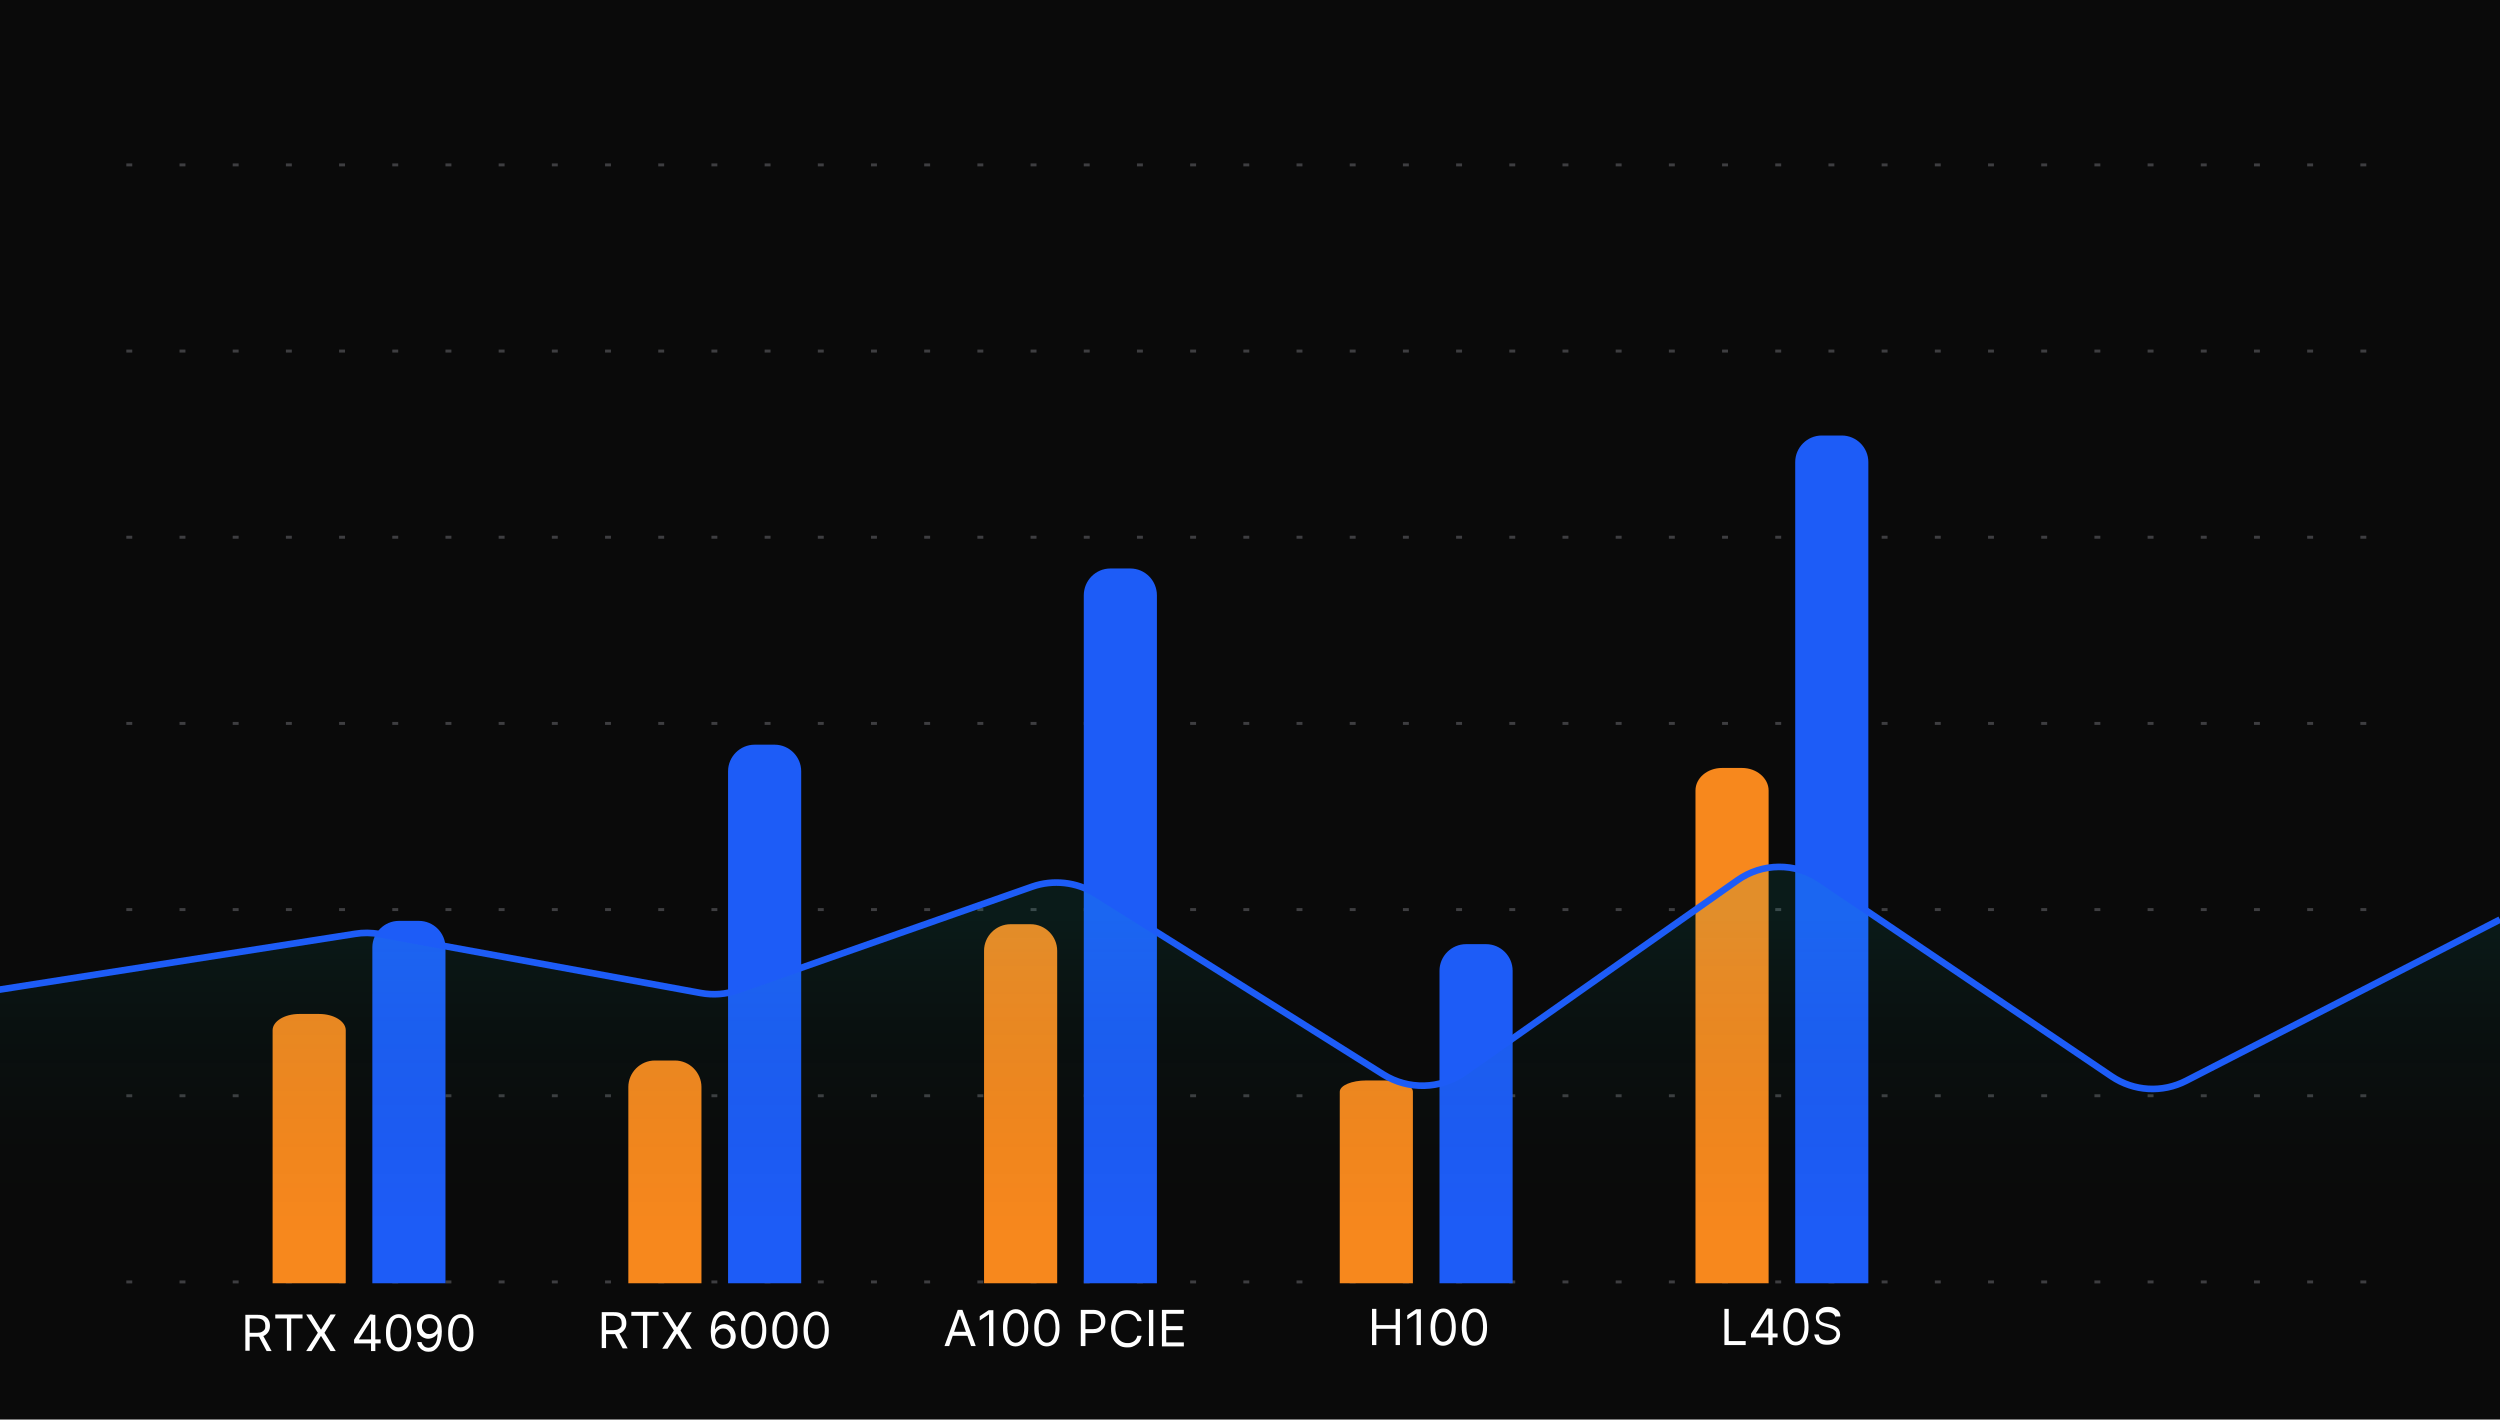 <svg xmlns="http://www.w3.org/2000/svg" xmlns:xlink="http://www.w3.org/1999/xlink" xml:space="preserve" id="Ebene_1" x="0" y="0" style="enable-background:new 0 0 752 427" version="1.1" viewBox="0 0 752 427"><style>.st2{fill:#f7881d}.st3{fill:#1d5cf7}</style><path d="M0 0h752v427H0V0z" style="fill:#0a0a0a"/><path d="M38 49.6h676m-676 56h676m-676 56h676m-676 56h676m-676 56h676m-676 56h676m-676 56h676" style="fill:none;stroke:#3e3e41;stroke-width:.889;stroke-dasharray:1.78,14.22"/><path d="M82 309.9c0-2.7 3.6-4.9 8-4.9h6c4.4 0 8 2.2 8 4.9V386H82v-76.1z" class="st2"/><path d="M112 285c0-4.4 3.6-8 8-8h6c4.4 0 8 3.6 8 8v101h-22V285z" class="st3"/><path d="M189 327c0-4.4 3.6-8 8-8h6c4.4 0 8 3.6 8 8v59h-22v-59z" class="st2"/><path d="M219 232c0-4.4 3.6-8 8-8h6c4.4 0 8 3.6 8 8v154h-22V232z" class="st3"/><path d="M296 286c0-4.4 3.6-8 8-8h6c4.4 0 8 3.6 8 8v100h-22V286z" class="st2"/><path d="M326 179.1c0-4.5 3.6-8.1 8-8.1h6c4.4 0 8 3.6 8 8.1V386h-22V179.1z" class="st3"/><path d="M403 328.4c0-1.9 3.6-3.4 8-3.4h6c4.4 0 8 1.5 8 3.4V386h-22v-57.6z" class="st2"/><path d="M433 292c0-4.4 3.6-8 8-8h6c4.4 0 8 3.6 8 8v94h-22v-94z" class="st3"/><path d="M510 237.8c0-3.8 3.6-6.8 8-6.8h6c4.4 0 8 3.1 8 6.8V386h-22V237.8z" class="st2"/><path d="M540 139c0-4.4 3.6-8 8-8h6c4.4 0 8 3.6 8 8v247h-22V139z" class="st3"/><defs><path id="SVGID_1_" d="M0 256h752v121H0z"/></defs><clipPath id="SVGID_00000054953875062935484240000016386510911625643444_"><use xlink:href="#SVGID_1_" style="overflow:visible"/></clipPath><g style="clip-path:url(#SVGID_00000054953875062935484240000016386510911625643444_)"><linearGradient id="SVGID_00000030478330797335851470000006660016929103808429_" x1="370" x2="370" y1="150.879" y2="54.961" gradientTransform="matrix(1 0 0 -1 0 427)" gradientUnits="userSpaceOnUse"><stop offset="0" style="stop-color:#0cc6b0;stop-opacity:9.000000e-02"/><stop offset="1" style="stop-color:#000;stop-opacity:0"/></linearGradient><path d="M106.8 280.8-13 299.5V355c0 12.1 9.9 22 22 22h722c12.2 0 22-9.9 22-22v-78.9l-96 48.7c-7.1 3.6-15.7 3.1-22.3-1.4l-87.2-59c-7.6-5.1-17.5-5-25 .2l-82.2 57.6c-7.2 5.1-16.8 5.3-24.3.6l-86.7-54.2c-5.7-3.5-12.6-4.3-18.9-2.1l-88.5 31a21.4 21.4 0 0 1-11.2.9l-96.6-17.6c-2.4-.3-4.8-.4-7.3 0z" style="fill:url(#SVGID_00000030478330797335851470000006660016929103808429_)"/><path d="m-13 299.7 119.8-18.8c2.4-.4 4.9-.4 7.4.1l96.6 17.7c3.8.7 7.6.4 11.2-.9l88.5-31.1c6.3-2.2 13.3-1.4 19 2.1l86.6 54.4c7.5 4.7 17.1 4.5 24.4-.6l82.1-57.8c7.5-5.3 17.4-5.4 25-.2l87.6 59.2c6.7 4.5 15.2 5 22.4 1.3l94.4-48.5" style="fill:none;stroke:#1d5cf7;stroke-width:2"/></g><path d="M73.8 406.4v-10.9h3.7c.9 0 1.6.1 2.1.4.5.3 1 .7 1.2 1.2.3.5.4 1.1.4 1.7 0 .6-.1 1.2-.4 1.7-.3.5-.7.9-1.2 1.2-.5.3-1.2.4-2.1.4h-3v-1.2h2.9c.6 0 1.1-.1 1.4-.3.4-.2.6-.4.8-.7s.2-.7.2-1.1c0-.4-.1-.8-.2-1.1-.2-.3-.4-.6-.8-.8-.4-.2-.8-.3-1.4-.3h-2.3v9.7h-1.3zm5.2-4.9 2.7 4.9h-1.5l-2.6-4.9H79zm3.8-4.9v-1.2H91v1.2h-3.4v9.7h-1.3v-9.7h-3.5zm10.9-1.2 2.8 4.5h.1l2.8-4.5h1.6l-3.4 5.5 3.4 5.5h-1.6l-2.8-4.5h-.1l-2.8 4.5h-1.6l3.5-5.5-3.5-5.5h1.6zm12.8 8.7V403l4.8-7.6h.8v1.7h-.5l-3.6 5.7v.1h6.5v1.2h-8zm5.1 2.3v-10.9h1.3v10.9h-1.3zm8.3.1c-.8 0-1.5-.2-2.1-.7s-1-1.1-1.3-1.9-.4-1.8-.4-3 .1-2.2.5-3c.3-.8.7-1.5 1.3-1.9.6-.4 1.2-.7 2-.7s1.5.2 2 .7c.6.4 1 1.1 1.3 1.9.3.8.5 1.8.5 3s-.1 2.2-.4 3-.7 1.5-1.3 1.9-1.3.7-2.1.7zm0-1.2c.8 0 1.4-.4 1.9-1.2.4-.8.7-1.9.7-3.3 0-.9-.1-1.7-.3-2.4s-.5-1.2-.9-1.5c-.4-.3-.8-.5-1.4-.5-.8 0-1.4.4-1.8 1.2-.4.8-.7 1.9-.7 3.3 0 .9.1 1.7.3 2.4.2.7.5 1.2.9 1.5.3.4.8.5 1.3.5zm9.3-10c.4 0 .9.1 1.3.3.4.2.9.4 1.2.8.4.4.7.9.9 1.6.2.7.3 1.5.3 2.5s-.1 1.8-.3 2.6c-.2.8-.4 1.4-.8 1.9-.3.5-.8.9-1.2 1.2-.5.3-1 .4-1.7.4-.6 0-1.2-.1-1.6-.4-.5-.2-.9-.6-1.2-1-.3-.4-.5-.9-.6-1.5h1.3c.1.5.4.9.7 1.2.3.3.8.5 1.4.5.8 0 1.5-.4 2-1.1.5-.7.7-1.8.7-3.1h-.1c-.2.3-.4.6-.7.8-.3.2-.6.4-.9.5-.3.1-.7.2-1.1.2-.6 0-1.2-.2-1.7-.5s-.9-.7-1.2-1.3c-.3-.5-.5-1.2-.5-1.9s.1-1.3.4-1.8c.3-.6.7-1 1.3-1.3.7-.5 1.4-.6 2.1-.6zm0 1.2c-.4 0-.8.1-1.2.3-.4.2-.6.5-.8.9-.2.4-.3.8-.3 1.2 0 .5.1.9.3 1.2.2.4.5.7.8.9s.7.3 1.2.3c.3 0 .7-.1.9-.2.3-.1.5-.3.8-.5.2-.2.4-.5.5-.8.1-.3.2-.6.2-.9 0-.4-.1-.8-.3-1.2s-.5-.7-.8-.9-.9-.3-1.3-.3zm9.4 10c-.8 0-1.5-.2-2.1-.7s-1-1.1-1.3-1.9-.4-1.8-.4-3 .1-2.2.5-3c.3-.8.7-1.5 1.3-1.9.6-.4 1.2-.7 2-.7s1.5.2 2 .7c.6.4 1 1.1 1.3 1.9.3.8.5 1.8.5 3s-.1 2.2-.4 3-.7 1.5-1.3 1.9-1.3.7-2.1.7zm0-1.2c.8 0 1.4-.4 1.9-1.2.4-.8.7-1.9.7-3.3 0-.9-.1-1.7-.3-2.4s-.5-1.2-.9-1.5c-.4-.3-.8-.5-1.4-.5-.8 0-1.4.4-1.8 1.2-.4.8-.7 1.9-.7 3.3 0 .9.1 1.7.3 2.4.2.7.5 1.2.9 1.5.3.4.8.5 1.3.5zm42.4.3v-10.9h3.7c.9 0 1.6.1 2.1.4.5.3 1 .7 1.2 1.2.3.5.4 1.1.4 1.7 0 .6-.1 1.2-.4 1.7-.3.5-.7.9-1.2 1.2-.5.3-1.2.4-2.1.4h-3v-1.2h2.9c.6 0 1.1-.1 1.4-.3.4-.2.6-.4.8-.7s.2-.7.2-1.1c0-.4-.1-.8-.2-1.1-.2-.3-.4-.6-.8-.8-.4-.2-.8-.3-1.4-.3h-2.3v9.7H181zm5.1-4.9 2.7 4.9h-1.5l-2.6-4.9h1.4zm3.8-4.9v-1.2h8.2v1.2h-3.4v9.7h-1.3v-9.7h-3.5zm10.9-1.1 2.8 4.5h.1l2.8-4.5h1.6l-3.4 5.5 3.4 5.5h-1.6l-2.8-4.5h-.1l-2.8 4.5h-1.6l3.5-5.5-3.5-5.5h1.6zm16.7 11c-.4 0-.9-.1-1.3-.3-.4-.2-.9-.4-1.2-.8-.4-.4-.7-.9-.9-1.6s-.3-1.5-.3-2.5.1-1.8.3-2.6c.2-.7.4-1.4.8-1.9.3-.5.8-.9 1.2-1.2.5-.3 1-.4 1.7-.4.6 0 1.2.1 1.6.4.5.2.9.6 1.2 1s.5.9.6 1.5h-1.3c-.1-.5-.4-.9-.7-1.2-.3-.3-.8-.5-1.4-.5-.8 0-1.5.4-2 1.1-.5.7-.7 1.8-.7 3.1h.1c.2-.3.4-.6.7-.8.3-.2.6-.4.9-.5.3-.1.7-.2 1.1-.2.6 0 1.2.2 1.7.5s.9.7 1.2 1.3.5 1.2.5 1.9-.2 1.3-.5 1.9c-.3.6-.7 1-1.3 1.3-.7.4-1.3.5-2 .5zm0-1.2c.4 0 .8-.1 1.2-.3s.6-.5.8-.9c.2-.4.3-.8.3-1.3s-.1-.9-.3-1.2-.5-.7-.8-.9c-.3-.2-.7-.3-1.2-.3-.3 0-.7.1-.9.2-.3.1-.5.3-.8.5-.2.2-.4.5-.5.8-.1.3-.2.6-.2.9 0 .4.1.8.3 1.2.2.4.5.7.8.9.4.3.8.4 1.3.4zm9.2 1.2c-.8 0-1.5-.2-2.1-.7s-1-1.1-1.3-1.9-.4-1.8-.4-3 .1-2.2.5-3c.3-.8.7-1.5 1.3-1.9.6-.4 1.2-.7 2-.7s1.5.2 2 .7c.6.4 1 1.1 1.3 1.9.3.8.5 1.8.5 3s-.1 2.2-.4 3-.7 1.5-1.3 1.9-1.3.7-2.1.7zm0-1.2c.8 0 1.4-.4 1.9-1.2.4-.8.7-1.9.7-3.3 0-.9-.1-1.7-.3-2.4s-.5-1.2-.9-1.5c-.4-.3-.8-.5-1.4-.5-.8 0-1.4.4-1.8 1.2-.4.8-.7 1.9-.7 3.3 0 .9.1 1.7.3 2.4.2.7.5 1.2.9 1.5.4.4.8.5 1.3.5zm9.4 1.2c-.8 0-1.5-.2-2.1-.7s-1-1.1-1.3-1.9-.4-1.8-.4-3 .1-2.2.5-3c.3-.8.7-1.5 1.3-1.9.6-.4 1.2-.7 2-.7s1.5.2 2 .7c.6.4 1 1.1 1.3 1.9.3.8.5 1.8.5 3s-.1 2.2-.4 3-.7 1.5-1.3 1.9-1.3.7-2.1.7zm0-1.2c.8 0 1.4-.4 1.9-1.2.4-.8.7-1.9.7-3.3 0-.9-.1-1.7-.3-2.4s-.5-1.2-.9-1.5c-.4-.3-.8-.5-1.4-.5-.8 0-1.4.4-1.8 1.2-.4.8-.7 1.9-.7 3.3 0 .9.1 1.7.3 2.4.2.7.5 1.2.9 1.5.3.4.8.5 1.3.5zm9.4 1.2c-.8 0-1.5-.2-2.1-.7s-1-1.1-1.3-1.9-.4-1.8-.4-3 .1-2.2.5-3c.3-.8.7-1.5 1.3-1.9.6-.4 1.2-.7 2-.7s1.5.2 2 .7c.6.4 1 1.1 1.3 1.9.3.8.5 1.8.5 3s-.1 2.2-.4 3-.7 1.5-1.3 1.9-1.3.7-2.1.7zm0-1.2c.8 0 1.4-.4 1.9-1.2.4-.8.7-1.9.7-3.3 0-.9-.1-1.7-.3-2.4s-.5-1.2-.9-1.5c-.4-.3-.8-.5-1.4-.5-.8 0-1.4.4-1.8 1.2-.4.8-.7 1.9-.7 3.3 0 .9.1 1.7.3 2.4.2.7.5 1.2.9 1.5.3.4.8.5 1.3.5zm40 .4h-1.4l4-10.9h1.4l4 10.9h-1.4l-3.3-9.2h-.1l-3.2 9.2zm.5-4.3h5.6v1.2H286v-1.2zm12.8-6.6v10.9h-1.3v-9.5h-.1l-2.7 1.8v-1.3l2.7-1.8h1.4zm6.7 11c-.8 0-1.5-.2-2.1-.7s-1-1.1-1.3-1.9-.4-1.8-.4-3 .1-2.2.5-3c.3-.8.7-1.5 1.3-1.9.6-.4 1.2-.7 2-.7s1.5.2 2 .7c.6.4 1 1.1 1.3 1.9.3.8.5 1.8.5 3s-.1 2.2-.4 3-.7 1.5-1.3 1.9-1.3.7-2.1.7zm0-1.1c.8 0 1.4-.4 1.9-1.2.4-.8.7-1.9.7-3.3 0-.9-.1-1.7-.3-2.4s-.5-1.2-.9-1.5c-.4-.3-.8-.5-1.4-.5-.8 0-1.4.4-1.8 1.2-.4.8-.7 1.9-.7 3.3 0 .9.1 1.7.3 2.4.2.7.5 1.2.9 1.5.4.3.8.5 1.3.5zm9.4 1.1c-.8 0-1.5-.2-2.1-.7s-1-1.1-1.3-1.9-.4-1.8-.4-3 .1-2.2.5-3c.3-.8.7-1.5 1.3-1.9.6-.4 1.2-.7 2-.7s1.5.2 2 .7c.6.4 1 1.1 1.3 1.9.3.8.5 1.8.5 3s-.1 2.2-.4 3-.7 1.5-1.3 1.9-1.3.7-2.1.7zm0-1.1c.8 0 1.4-.4 1.9-1.2.4-.8.7-1.9.7-3.3 0-.9-.1-1.7-.3-2.4s-.5-1.2-.9-1.5c-.4-.3-.8-.5-1.4-.5-.8 0-1.4.4-1.8 1.2-.4.8-.7 1.9-.7 3.3 0 .9.1 1.7.3 2.4.2.7.5 1.2.9 1.5.3.3.8.5 1.3.5zm10.2 1V394h3.7c.9 0 1.6.2 2.1.5s.9.7 1.2 1.2c.3.5.4 1.1.4 1.7s-.1 1.2-.4 1.8c-.3.5-.7.9-1.2 1.3-.5.3-1.2.5-2.1.5h-2.6v-1.2h2.6c.6 0 1.1-.1 1.4-.3.4-.2.6-.5.8-.8.2-.3.2-.7.2-1.2 0-.4-.1-.8-.2-1.2-.2-.3-.4-.6-.8-.8-.4-.2-.8-.3-1.4-.3h-2.3v9.7h-1.4zm18.3-7.5h-1.3c-.1-.4-.2-.7-.4-1-.2-.3-.4-.5-.7-.7-.3-.2-.6-.3-.9-.4-.3-.1-.7-.1-1-.1-.7 0-1.3.2-1.8.5s-1 .8-1.3 1.5c-.3.7-.5 1.4-.5 2.4 0 .9.2 1.7.5 2.4.3.6.7 1.1 1.3 1.5.5.3 1.1.5 1.8.5.4 0 .7 0 1-.1.3-.1.6-.2.9-.4.3-.2.5-.4.7-.7.2-.3.3-.6.4-1h1.3c-.1.6-.3 1.1-.5 1.5s-.6.8-1 1.1c-.4.3-.8.5-1.3.7-.5.2-1 .2-1.6.2-.9 0-1.8-.2-2.5-.7-.7-.5-1.3-1.1-1.7-1.9s-.6-1.8-.6-3 .2-2.1.6-3 1-1.5 1.7-1.9c.7-.5 1.6-.7 2.5-.7.6 0 1.1.1 1.6.2.5.2.9.4 1.3.7.4.3.7.7 1 1.1.3.2.4.7.5 1.3zm3.5-3.4v10.9h-1.3V394h1.3zm2.6 10.9V394h6.6v1.2h-5.3v3.7h4.9v1.2h-4.9v3.7h5.3v1.2h-6.6zm63.2-.3v-10.9h1.3v4.9h5.8v-4.9h1.3v10.9h-1.3v-4.9H414v4.9h-1.3zm14.7-10.9v10.9h-1.3v-9.5h-.1l-2.7 1.8v-1.3l2.7-1.8h1.4zm6.7 11.1c-.8 0-1.5-.2-2.1-.7s-1-1.1-1.3-1.9c-.3-.8-.4-1.8-.4-3s.2-2.2.5-3c.3-.8.7-1.5 1.3-1.9.6-.4 1.2-.7 2-.7s1.5.2 2 .7c.6.4 1 1.1 1.3 1.9.3.8.5 1.8.5 3s-.1 2.2-.4 3c-.3.8-.7 1.5-1.3 1.9s-1.3.7-2.1.7zm0-1.2c.8 0 1.4-.4 1.9-1.2.4-.8.7-1.9.7-3.3 0-.9-.1-1.7-.3-2.4-.2-.7-.5-1.2-.9-1.5-.4-.3-.8-.5-1.3-.5-.8 0-1.4.4-1.8 1.2-.4.8-.7 1.9-.7 3.3 0 .9.1 1.7.3 2.4.2.7.5 1.2.9 1.5.2.3.7.5 1.2.5zm9.4 1.2c-.8 0-1.5-.2-2.1-.7s-1-1.1-1.3-1.9c-.3-.8-.4-1.8-.4-3s.2-2.2.5-3c.3-.8.7-1.5 1.3-1.9.6-.4 1.2-.7 2-.7s1.5.2 2 .7c.6.4 1 1.1 1.3 1.9.3.8.5 1.8.5 3s-.1 2.2-.4 3c-.3.8-.7 1.5-1.3 1.9s-1.3.7-2.1.7zm0-1.2c.8 0 1.4-.4 1.9-1.2.4-.8.7-1.9.7-3.3 0-.9-.1-1.7-.3-2.4-.2-.7-.5-1.2-.9-1.5-.4-.3-.8-.5-1.3-.5-.8 0-1.4.4-1.8 1.2-.4.8-.7 1.9-.7 3.3 0 .9.1 1.7.3 2.4.2.7.5 1.2.9 1.5.2.3.7.5 1.2.5zm75.2 1v-10.9h1.3v9.7h5.1v1.2h-6.4zm8-2.3v-1.1l4.8-7.6h.8v1.7h-.5l-3.6 5.7v.1h6.5v1.2h-8zm5.2 2.3v-10.9h1.3v10.9h-1.3zm8.3.1c-.8 0-1.5-.2-2.1-.7s-1-1.1-1.3-1.9c-.3-.8-.4-1.8-.4-3s.1-2.2.5-3c.3-.8.7-1.5 1.3-1.9.6-.4 1.2-.7 2-.7s1.5.2 2 .7c.6.4 1 1.1 1.3 1.9s.5 1.8.5 3-.1 2.2-.4 3c-.3.8-.7 1.5-1.3 1.9s-1.3.7-2.1.7zm0-1.1c.8 0 1.4-.4 1.9-1.2.4-.8.7-1.9.7-3.3 0-.9-.1-1.7-.3-2.4-.2-.7-.5-1.2-.9-1.5-.4-.3-.8-.5-1.4-.5-.8 0-1.4.4-1.8 1.2-.4.8-.7 1.9-.7 3.3 0 .9.1 1.7.3 2.4s.5 1.2.9 1.5c.3.3.7.5 1.3.5zm11.9-7.2c-.1-.5-.3-1-.8-1.3-.5-.3-1-.4-1.7-.4-.5 0-.9.1-1.3.2-.4.2-.6.4-.8.6-.2.3-.3.6-.3.9 0 .3.1.5.2.7.1.2.3.4.5.5.2.1.5.2.7.3.2.1.5.2.7.2l1.1.3c.3.1.6.2 1 .3.3.1.7.3 1 .5.3.2.6.5.8.9s.3.8.3 1.3c0 .6-.2 1.1-.5 1.6s-.8.9-1.3 1.1c-.6.3-1.3.4-2.1.4s-1.5-.1-2-.4-1-.6-1.3-1.1c-.3-.5-.5-1-.6-1.6h1.4c0 .4.2.8.4 1 .2.3.6.5.9.6.4.1.8.2 1.2.2.5 0 1-.1 1.4-.2s.7-.4 1-.7c.2-.3.4-.6.4-1s-.1-.7-.3-.9-.5-.4-.8-.6c-.3-.1-.7-.3-1.1-.4l-1.3-.4c-.9-.2-1.5-.6-2-1-.5-.5-.7-1-.7-1.8 0-.6.2-1.1.5-1.6s.8-.8 1.3-1.1 1.2-.4 1.9-.4 1.3.1 1.9.4 1 .6 1.3 1 .5.9.5 1.5h-1.5z" style="fill:#fff"/></svg>